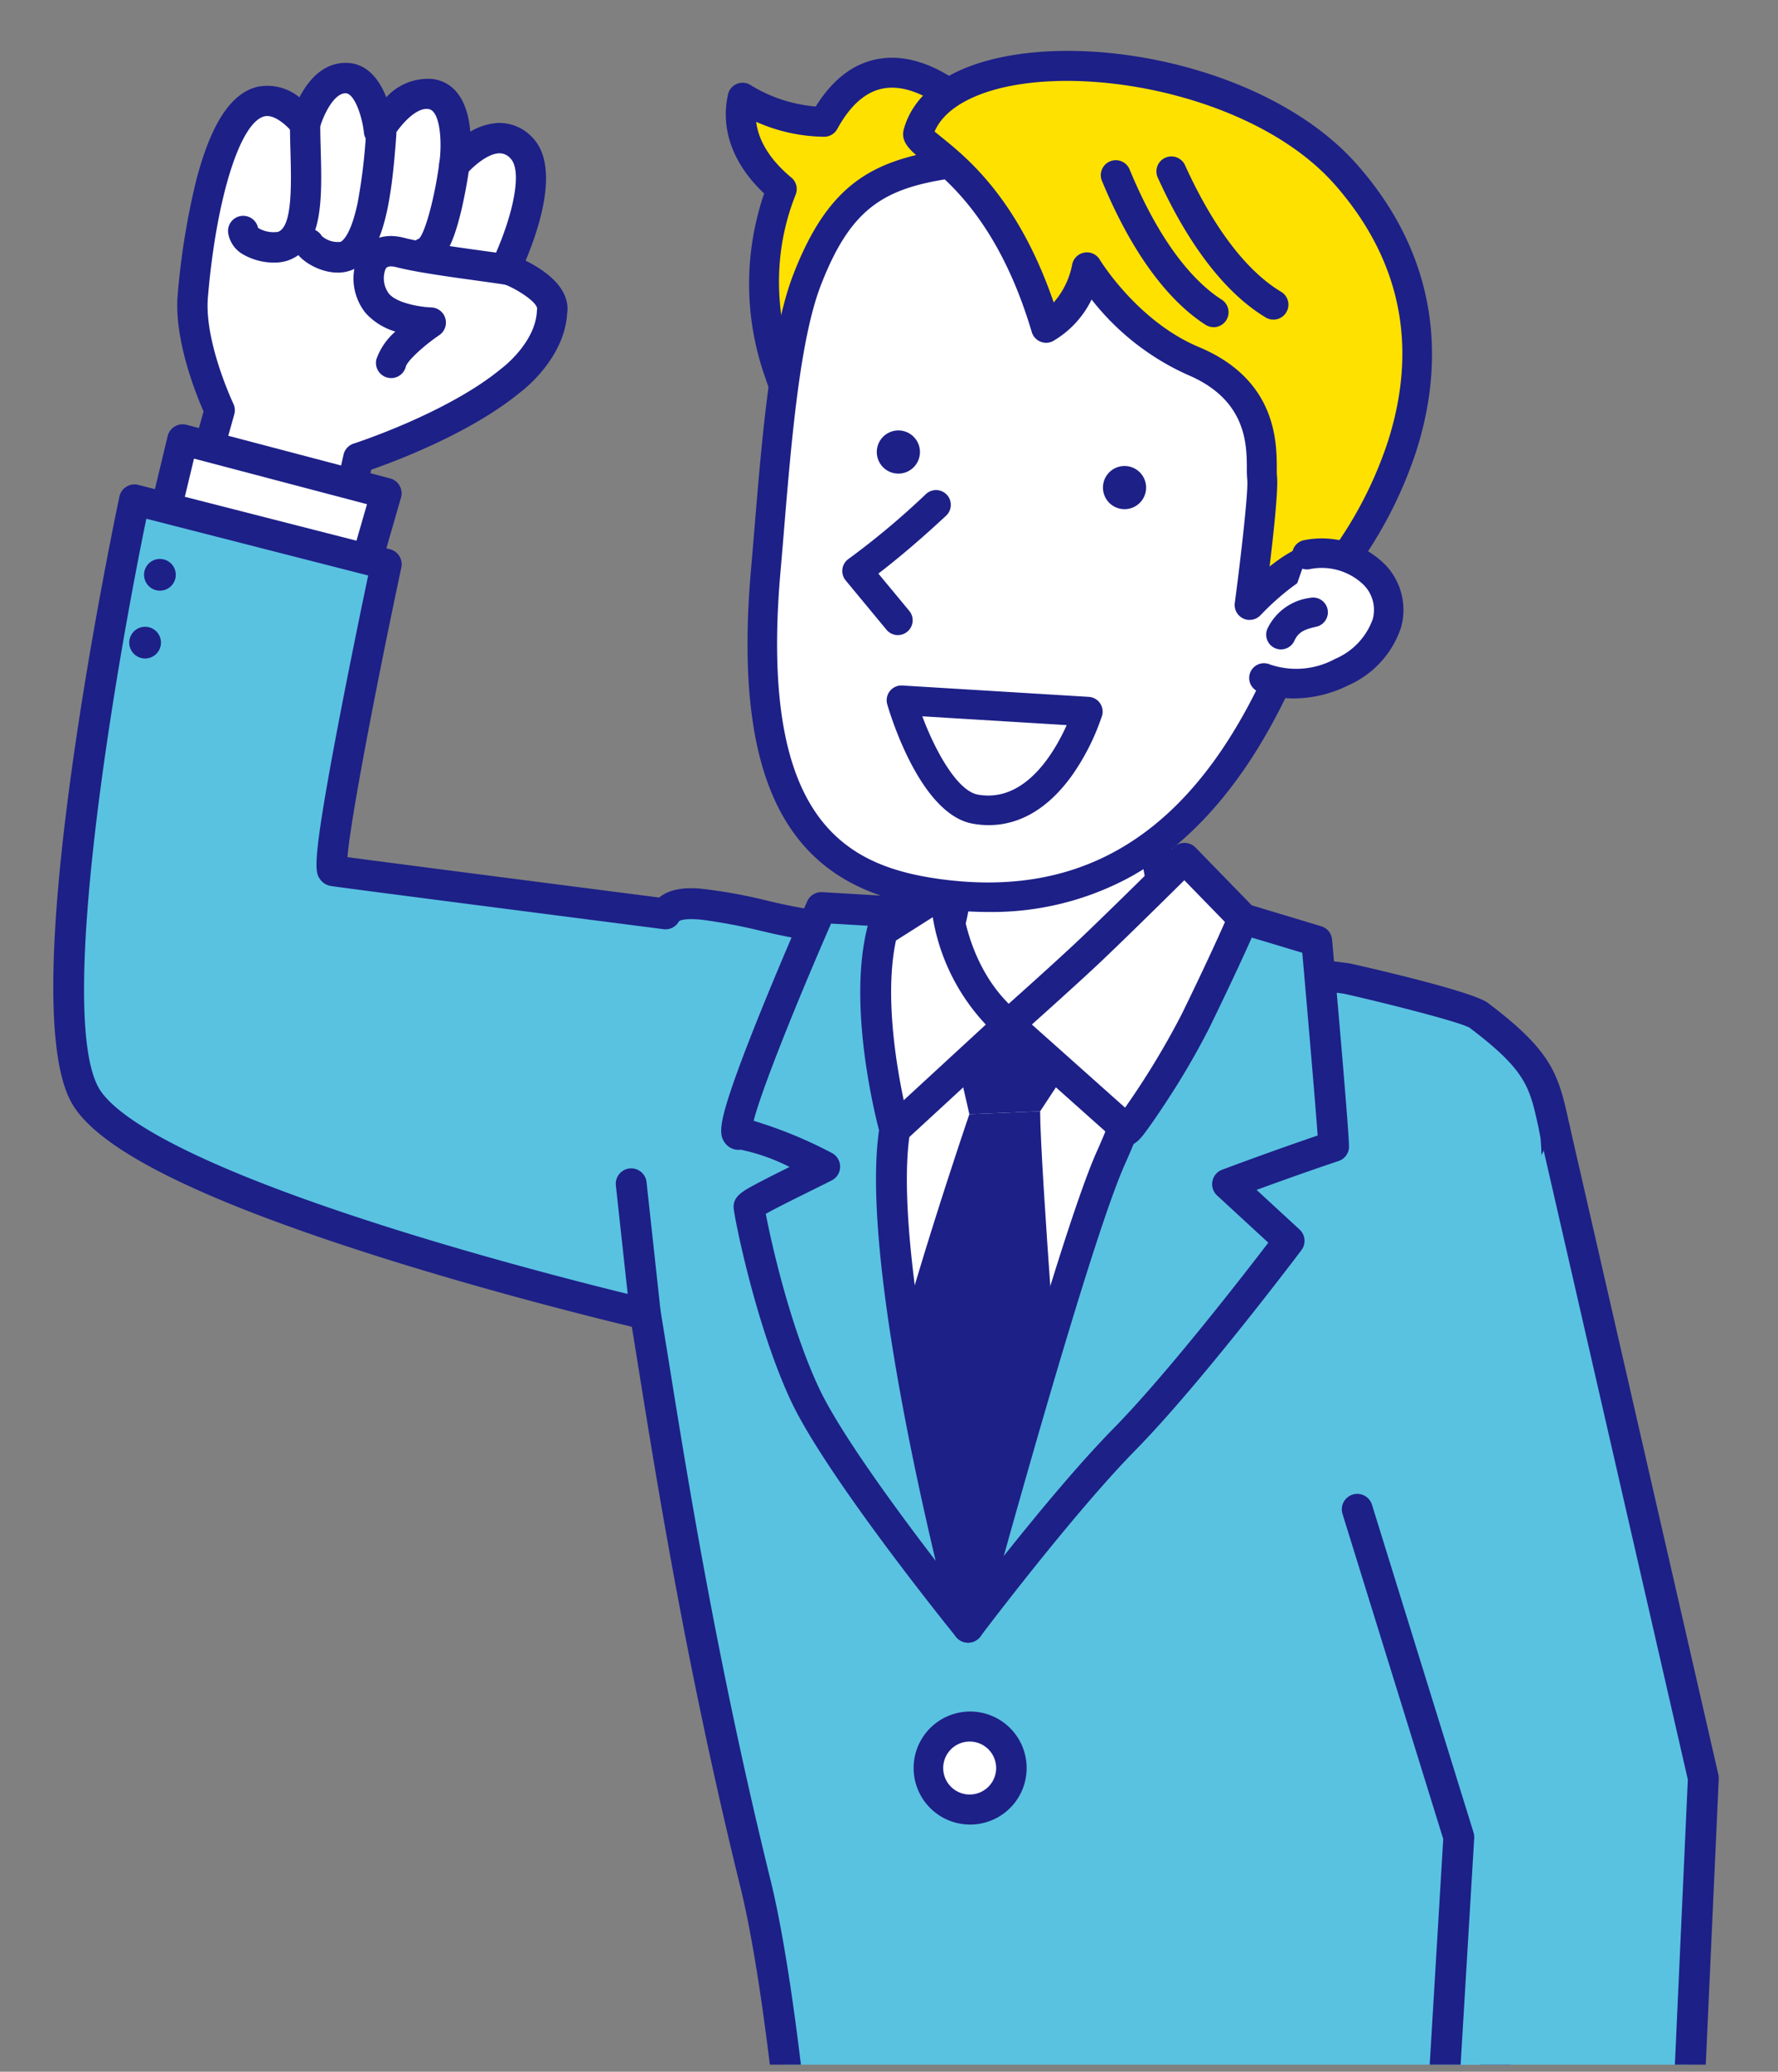 <svg xmlns="http://www.w3.org/2000/svg" xmlns:xlink="http://www.w3.org/1999/xlink" width="206" height="240" viewBox="0 0 206 240">
  <rect x="0" y="0" width="206" height="240" fill="#808080" stroke="none"/>
  <defs>
    <clipPath id="clip-path">
      <rect id="長方形_9736" data-name="長方形 9736" width="206" height="240" transform="translate(921 3185)" fill="#fff"/>
    </clipPath>
    <clipPath id="clip-path-2">
      <rect id="長方形_799" data-name="長方形 799" width="381.161" height="245.179" fill="none"/>
    </clipPath>
  </defs>
  <g id="マスクグループ_15" data-name="マスクグループ 15" transform="translate(-921 -3185)" clip-path="url(#clip-path)">
    <g id="グループ_10465" data-name="グループ 10465" transform="translate(918.839 3179)">
      <g id="グループ_72" data-name="グループ 72" transform="translate(0 0)" clip-path="url(#clip-path-2)">
        <path id="パス_649" data-name="パス 649" d="M140.555,88.347c.449-2.728-4.92-4.865-5.389-5,.873-1.87,4.845-10.877,1.848-13.958-3.351-3.446-7.777,1.958-7.777,1.958s1.1-7.6-2.7-8.207c-3.33-.53-6.028,4.3-6.028,4.3s-.64-6.19-3.9-6.151-4.662,5.33-4.662,5.33-2.393-3.25-5.105-2.609c-5.465,1.291-7.428,16.842-7.909,22.537s3.115,13.22,3.115,13.22l-3.4,12.168,16.771,5.268,2.7-11.9s11.059-3.539,17.652-8.978c0,0,4.575-3.339,4.793-7.973" transform="translate(-74.432 -46.24)" fill="#fff"/>
        <path id="パス_650" data-name="パス 650" d="M110.008,113.548a1.762,1.762,0,0,1-.527-.081L92.71,108.2a1.758,1.758,0,0,1-1.166-2.15L94.775,94.5c-.875-1.986-3.439-8.327-3-13.512a85.622,85.622,0,0,1,2.136-13.213c1.71-6.6,4.039-10.159,7.121-10.887a5.861,5.861,0,0,1,4.849,1.223c.958-1.845,2.635-3.96,5.3-3.991,2.548-.037,3.981,1.994,4.765,3.988A6.5,6.5,0,0,1,121.408,56c3.078.49,4.039,3.467,4.273,6.092a6.957,6.957,0,0,1,3.16-1.008,5.214,5.214,0,0,1,4.027,1.676c3.133,3.222.937,10.17-.783,14.272,2.1,1.04,5.223,3.11,4.815,6.091-.3,5.148-4.9,8.762-5.46,9.181-5.7,4.686-14.353,7.939-17.24,8.944l-2.479,10.935a1.757,1.757,0,0,1-1.714,1.369m-14.62-8.192,13.327,4.186,2.276-10.037a1.758,1.758,0,0,1,1.178-1.285c.107-.034,10.821-3.505,17.069-8.66.027-.022.054-.043.082-.064s3.9-2.92,4.074-6.637a1.691,1.691,0,0,1,.022-.2c.131-.8-2.545-2.5-4.173-3.04a1.744,1.744,0,0,1-1.075-2.423c2.6-5.571,3.519-10.614,2.18-11.989a1.673,1.673,0,0,0-1.357-.615c-1.4.059-3.163,1.684-3.8,2.461a1.757,1.757,0,0,1-3.1-1.366c.342-2.406.1-6.007-1.237-6.22-1.584-.253-3.527,2.2-4.219,3.423a1.758,1.758,0,0,1-3.28-.68c-.2-1.912-1.112-4.575-2.128-4.575h-.007c-1.426.017-2.646,2.771-2.984,4.025a1.759,1.759,0,0,1-3.113.589c-.562-.75-2.109-2.219-3.286-1.941-2.832.669-5.591,9.49-6.561,20.975-.435,5.143,2.916,12.244,2.95,12.315a1.759,1.759,0,0,1,.107,1.23Z" transform="translate(-69.027 -40.836)" fill="#1d2087"/>
        <path id="パス_651" data-name="パス 651" d="M212.7,102.273s-1.281,9.665-3.448,10.175" transform="translate(-157.892 -77.171)" fill="#fff"/>
        <path id="パス_652" data-name="パス 652" d="M203.843,108.8a1.758,1.758,0,0,1-.626-3.4c.737-.817,1.81-4.831,2.333-8.765a1.757,1.757,0,0,1,3.484.462c-.014.1-.339,2.534-.944,5.073-1,4.216-2.154,6.184-3.843,6.582a1.762,1.762,0,0,1-.4.047m-.4-3.468h0" transform="translate(-152.488 -71.768)" fill="#1d2087"/>
        <path id="パス_653" data-name="パス 653" d="M162.94,87.615c-.329,4.5-.981,12.974-4.094,14.156-1.785.677-4.083-.874-4.3-1.424" transform="translate(-116.617 -66.11)" fill="#fff"/>
        <path id="パス_654" data-name="パス 654" d="M152.5,98.288c-2.265,0-4.531-1.531-4.989-2.7a1.757,1.757,0,0,1,3.145-1.542,2.8,2.8,0,0,0,2.165.682c.116-.044,1.155-.545,1.995-4.551a64.789,64.789,0,0,0,.97-8.09,1.757,1.757,0,0,1,3.506.256c-.52,7.123-1.352,14.2-5.223,15.671a4.4,4.4,0,0,1-1.569.277M150.78,94.3h0M150.606,94h0" transform="translate(-111.213 -60.708)" fill="#1d2087"/>
        <path id="パス_655" data-name="パス 655" d="M130.794,83c.016,6.035.916,12.973-2.594,14.158-1.176.4-4.3-.09-4.577-1.758" transform="translate(-93.282 -62.625)" fill="#fff"/>
        <path id="パス_656" data-name="パス 656" d="M121.791,93.643a7.185,7.185,0,0,1-3.528-.915,3.489,3.489,0,0,1-1.779-2.452,1.757,1.757,0,0,1,3.452-.654,3.481,3.481,0,0,0,2.3.463c1.689-.57,1.559-5.443,1.455-9.358-.027-1.03-.056-2.094-.059-3.13a1.757,1.757,0,0,1,1.753-1.762h0a1.758,1.758,0,0,1,1.757,1.753c0,.993.03,2.036.057,3.045.149,5.6.3,11.381-3.846,12.782a4.973,4.973,0,0,1-1.567.227" transform="translate(-87.878 -57.222)" fill="#1d2087"/>
        <path id="パス_657" data-name="パス 657" d="M180.016,152.3a1.759,1.759,0,0,1-1.71-2.172,7.541,7.541,0,0,1,2.2-3.213,7.493,7.493,0,0,1-3.444-2.145,6.386,6.386,0,0,1-.652-7.013c.494-.781,1.981-2.511,5.117-1.7,2.017.52,6.009,1.071,8.924,1.473,3.565.492,4.024.573,4.462.786a1.758,1.758,0,0,1-1.374,3.231c-.418-.1-2.089-.33-3.568-.534-3.167-.437-7.107-.981-9.321-1.551-.994-.256-1.194.059-1.269.178a2.959,2.959,0,0,0,.381,2.884c.934,1.121,3.7,1.556,4.895,1.592a1.758,1.758,0,0,1,.937,3.212c-1.85,1.255-3.7,2.987-3.872,3.633a1.757,1.757,0,0,1-1.706,1.343m13.56-10.748Zm-.2-.078h0" transform="translate(-132.537 -102.503)" fill="#1d2087"/>
        <path id="パス_658" data-name="パス 658" d="M110.66,246.537l2.416-8.353-23.582-6.21-1.8,7.5" transform="translate(-66.168 -175.039)" fill="#fff"/>
        <path id="パス_659" data-name="パス 659" d="M105.164,242.829a1.789,1.789,0,0,1-1.718-2.285l1.907-6.594-20.045-5.279L83.931,234.4a1.788,1.788,0,1,1-3.476-.835l1.8-7.5a1.788,1.788,0,0,1,2.193-1.311l23.582,6.21a1.788,1.788,0,0,1,1.262,2.226l-2.416,8.353a1.788,1.788,0,0,1-1.717,1.291" transform="translate(-60.67 -169.542)" fill="#1d2087"/>
        <path id="パス_660" data-name="パス 660" d="M213.386,333.322c-1.189-5.353-1.373-7.618-8.821-13.242-1.418-1.071-15.006-4.19-15.138-4.217-2.238-.453-51.2-5.307-55.926-5.482-9.832-.365-21.318-5.468-23.148-2.04,0,0-37.142-4.771-38.49-5s6.148-35.51,6.148-35.51L48.841,260.37s-12.171,57.048-5.771,68.894S108.035,354.7,108.035,354.7c2.049,12.289,5.519,36.622,12.752,65.98,3.709,15.056,6.337,48.8,5.666,50.288s17.63,6.664,32.6,5.624a411.4,411.4,0,0,0,47.877-5.941s-.568-47.167-.9-48.25c3.006-11.6,8.966-81.819,7.353-89.082" transform="translate(-31.096 -196.465)" fill="#59c2e1"/>
        <path id="パス_661" data-name="パス 661" d="M149.466,473.023a92.025,92.025,0,0,1-17.344-1.822c-3.3-.66-11.125-2.413-12.536-4.437a2.062,2.062,0,0,1-.3-1.815c.4-3.112-2.1-34.779-5.691-49.338-6.18-25.085-9.679-46.878-11.77-59.9-.3-1.866-.567-3.531-.815-5.043-3.783-.91-16.209-3.979-29.051-8.037-21.245-6.712-32.993-12.605-35.917-18.016-2.84-5.257-2.744-18.712.288-39.991C38.56,269,41.611,254.643,41.642,254.5a1.787,1.787,0,0,1,2.191-1.359L73,260.6a1.788,1.788,0,0,1,1.305,2.1c-2.915,13.72-5.881,29.137-6.243,33.564,5.578.747,26.49,3.441,36.115,4.678,1.522-1.264,3.87-1.1,4.748-1.032a58.886,58.886,0,0,1,7.491,1.326,69.56,69.56,0,0,0,11.7,1.854c4.309.16,53.694,5.006,56.215,5.516.134.027,13.968,3.113,15.86,4.542,7.31,5.52,8.141,8.14,9.325,13.538l.163.743c1.192,5.366-1.38,37.136-1.908,43.45-1.534,18.357-3.778,39.565-5.381,46.154.113,1.4.269,6.125.549,24.368.181,11.794.324,23.607.325,23.725a1.788,1.788,0,0,1-1.434,1.774,417.662,417.662,0,0,1-48.107,5.972c-1.422.1-2.849.142-4.259.142m-26.589-8.168a49.91,49.91,0,0,0,10.609,2.97,82.17,82.17,0,0,0,19.991,1.489,429.291,429.291,0,0,0,46.2-5.633c-.223-18.185-.616-44.431-.842-46.421a1.787,1.787,0,0,1,.022-.8c1.325-5.115,3.528-23.977,5.358-45.869,1.834-21.944,2.648-39.37,1.98-42.377l-.166-.753c-1.005-4.585-1.422-6.487-7.955-11.426-1.356-.778-11.264-3.213-14.47-3.92-2.531-.5-51.41-5.287-55.615-5.443a72.218,72.218,0,0,1-12.323-1.933,64.375,64.375,0,0,0-6.577-1.219c-2.191-.215-2.605.171-2.609.175a1.775,1.775,0,0,1-1.8.924c-1.518-.2-37.193-4.778-38.56-5.009a1.877,1.877,0,0,1-1.247-.806c-.562-.826-1.047-1.539,2.453-19.63,1.224-6.327,2.527-12.615,3.138-15.529l-25.7-6.575c-3.5,16.941-10.375,56.946-5.564,65.849,1.365,2.528,7.579,8.007,33.848,16.307,15.2,4.8,29.8,8.206,29.947,8.24a1.788,1.788,0,0,1,1.359,1.447c.3,1.824.632,3.868,1.013,6.235,2.082,12.967,5.567,34.669,11.712,59.611,2.274,9.23,3.918,24.392,4.519,30.483.495,5.01.891,9.9,1.116,13.76.187,3.211.216,4.905.172,5.856m-3.507-.116v0m79.5-47.317v0m-.045-.194h0" transform="translate(-25.645 -190.968)" fill="#1d2087"/>
        <path id="パス_662" data-name="パス 662" d="M444.117,371.434s-.538,17.926,4.509,25.037,4.63,6.977,4.63,6.977-18.763,25.248-28.518,24.339c-12.732-1.187-15.507-21.318-15.507-21.318s5.675.763,10.385-9.309.549-23.087.549-23.087" transform="translate(-308.792 -280.271)" fill="#fff"/>
        <path id="パス_663" data-name="パス 663" d="M419.761,424.1c-.236,0-.467-.01-.694-.032-13.983-1.3-16.991-21.975-17.112-22.854a1.774,1.774,0,0,1,.492-1.545,1.705,1.705,0,0,1,1.5-.474c.4.023,4.653.038,8.548-8.291,4.363-9.329.505-21.662.466-21.785a1.788,1.788,0,0,1,3.406-1.089c.178.559,4.318,13.8-.632,24.389-3.381,7.229-7.413,9.438-9.9,10.089,1,4.705,4.485,17.154,13.571,18,6.181.58,19.053-13.263,26.237-22.719-.526-.828-1.636-2.49-3.973-5.782-5.333-7.514-4.86-25.369-4.838-26.126a1.788,1.788,0,0,1,3.574.107c-.005.174-.461,17.411,4.18,23.949,1.955,2.755,3.335,4.766,4.1,5.977.692,1.094,1.289,2.039.52,3.089q-.038.051-.078.1a152.159,152.159,0,0,1-10.677,12.59c-7.95,8.337-14.074,12.406-18.683,12.407" transform="translate(-303.287 -274.775)" fill="#1d2087"/>
        <path id="パス_664" data-name="パス 664" d="M395.94,499.135s48.823,2.454,47.342,2.027S409.8,571.134,409.8,571.134s-20.023-33.787-18.081-42.495,5.94-26.22,4.22-29.5" transform="translate(-295.479 -376.629)" fill="#fff"/>
        <path id="パス_665" data-name="パス 665" d="M427.82,557.036l-.1,0a1.788,1.788,0,0,1-1.519-1.017c-6.139-12.9-7.5-31.045-7.565-43.99-.036-7.519.348-13.964.677-18.046.208-2.575.408-4.414.54-5.5.292-2.413.387-2.554.619-2.895a1.789,1.789,0,0,1,3.17,1.6c-.725,3.511-4.523,41.376,4.481,64.276,2.192-3.34,6.229-9.265,11.428-15.9,7.631-9.737,14.59-49.181,14.66-49.579a1.788,1.788,0,0,1,3.522.615c-.29,1.658-7.187,40.73-15.368,51.169a222.047,222.047,0,0,0-13.026,18.42,1.789,1.789,0,0,1-1.523.852m-5.976-68.671h0m1.707-.965c-.027.051-.055.1-.087.149a1.585,1.585,0,0,0,.087-.149" transform="translate(-315.89 -365.585)" fill="#1d2087"/>
        <path id="パス_666" data-name="パス 666" d="M80.321,290.838a1.837,1.837,0,1,1-.947-2.42,1.837,1.837,0,0,1,.947,2.42" transform="translate(-57.95 -217.513)" fill="#1d2087"/>
        <path id="パス_667" data-name="パス 667" d="M73.336,322.853a1.837,1.837,0,1,1-.947-2.419,1.837,1.837,0,0,1,.947,2.419" transform="translate(-52.68 -241.671)" fill="#1d2087"/>
        <path id="パス_668" data-name="パス 668" d="M456.528,507.148l17.186.293-6.561,9.975-8.2.335Z" transform="translate(-344.481 -382.676)" fill="#1d2087"/>
        <path id="パス_669" data-name="パス 669" d="M434.146,549.319s-7.782,22.719-10.494,35.524l9.581,21.262,11.723-17.653s-2.594-33-2.61-39.468Z" transform="translate(-319.674 -414.244)" fill="#1d2087"/>
        <path id="パス_670" data-name="パス 670" d="M508.156,480.266c.091-.509-1.962-23.794-1.962-23.794l-13.1-3.944s-7.047,20.837-10.736,29.037c-4.452,9.9-16.556,54.4-16.556,54.4s10.641-14.156,18.135-21.78,19.061-22.977,19.061-22.977l-7.13-6.57c7.606-2.833,12.293-4.374,12.293-4.374" transform="translate(-351.476 -341.461)" fill="#59c2e1"/>
        <path id="パス_671" data-name="パス 671" d="M460.3,532.256A1.787,1.787,0,0,1,458.577,530c.5-1.823,12.193-44.755,16.651-54.665,3.611-8.027,10.6-28.669,10.674-28.876a1.788,1.788,0,0,1,2.208-1.139l13.1,3.944a1.788,1.788,0,0,1,1.266,1.555c2.073,23.521,1.994,23.968,1.941,24.263a1.787,1.787,0,0,1-1.2,1.385c-.04.014-3.618,1.193-9.491,3.341l4.981,4.59a1.788,1.788,0,0,1,.216,2.391c-.475.63-11.724,15.534-19.214,23.154-7.323,7.451-17.875,21.46-17.98,21.6a1.787,1.787,0,0,1-1.43.714m28.43-83.016c-1.747,5.107-7.124,20.629-10.242,27.561-3.143,6.987-10.294,31.977-14.052,45.425,3.715-4.671,8.646-10.641,12.725-14.791,6.07-6.176,14.986-17.669,17.928-21.512l-5.933-5.467a1.788,1.788,0,0,1,.588-2.99c5.254-1.957,9.157-3.312,11.061-3.96-.251-3.512-1.119-13.64-1.781-21.169Zm13.93,25.528h0Z" transform="translate(-345.979 -335.964)" fill="#1d2087"/>
        <path id="パス_672" data-name="パス 672" d="M374.849,478.516c1.667-10.31,4.788-24.92,4.788-24.92l-13.307-.783s-11.716,26.584-9.544,26.276c1.365-.194,6.08,1.788,9.943,3.741-3.474,1.762-8.786,4.265-8.769,4.673.03.731,2.433,13.022,6.444,21.639s18.935,27.038,18.935,27.038-11.074-41.684-8.49-57.665" transform="translate(-269.016 -341.676)" fill="#59c2e1"/>
        <path id="パス_673" data-name="パス 673" d="M377.845,532.472a1.787,1.787,0,0,1-1.39-.662c-.615-.759-15.109-18.692-19.166-27.409-4.076-8.757-6.57-21.367-6.609-22.32-.054-1.333,1.042-1.914,2.859-2.878,1.014-.537,2.316-1.187,3.623-1.836a22.922,22.922,0,0,0-5.648-2h0a1.953,1.953,0,0,1-1.826-.766c-.67-.884-.718-2.016.766-6.39.77-2.269,1.925-5.308,3.434-9.033,2.556-6.314,5.29-12.521,5.317-12.582a1.787,1.787,0,0,1,1.741-1.064l13.307.783a1.788,1.788,0,0,1,1.643,2.158c-.031.146-3.131,14.685-4.772,24.832-2.494,15.422,8.343,56.507,8.453,56.92a1.788,1.788,0,0,1-1.727,2.247M354.406,482.8c.583,3.062,2.733,12.81,6.124,20.093,2.389,5.132,8.892,14.011,13.558,20.1-3.1-13.057-8.431-38.309-6.5-50.261,1.287-7.961,3.46-18.577,4.376-22.971l-9.993-.588c-4.041,9.238-8.061,19.27-8.971,22.848a50.771,50.771,0,0,1,9.04,3.716,1.788,1.788,0,0,1,0,3.19c-.828.42-1.759.881-2.7,1.347-1.583.784-3.8,1.883-4.939,2.524m-2.863-7.436-.013,0,.013,0" transform="translate(-263.521 -336.18)" fill="#1d2087"/>
        <path id="パス_674" data-name="パス 674" d="M422.973,449.624l7.278-4.612s.227,9.615,7.353,15.463l-13.192,12.155s-3.8-13.7-1.439-23.006" transform="translate(-318.579 -335.79)" fill="#fff"/>
        <path id="パス_675" data-name="パス 675" d="M418.91,468.922a1.788,1.788,0,0,1-1.723-1.31c-.16-.578-3.894-14.268-1.449-23.922a1.787,1.787,0,0,1,.776-1.071l7.278-4.612a1.788,1.788,0,0,1,2.744,1.468c0,.085.32,8.887,6.7,14.123a1.788,1.788,0,0,1,.077,2.7l-13.192,12.155a1.787,1.787,0,0,1-1.211.473m.135-23.675c-1.322,6.163,0,14.245.9,18.5l9.512-8.764a23.822,23.822,0,0,1-6.15-12.438Z" transform="translate(-313.078 -330.295)" fill="#1d2087"/>
        <path id="パス_676" data-name="パス 676" d="M484.958,448.825l13.691,12.216c.259.094,5.34-7.289,7.947-12.6,2.71-5.525,5.642-11.905,5.486-11.922l-6.755-6.942S496.955,437.88,493.6,441s-8.64,7.82-8.64,7.82" transform="translate(-365.933 -324.14)" fill="#fff"/>
        <path id="パス_677" data-name="パス 677" d="M493.2,457.35a1.911,1.911,0,0,1-.654-.124,1.787,1.787,0,0,1-.58-.347l-13.692-12.216a1.788,1.788,0,0,1,0-2.67c.053-.047,5.307-4.719,8.61-7.793s11.6-11.309,11.687-11.392a1.787,1.787,0,0,1,1.259-.519h.016a1.788,1.788,0,0,1,1.266.541l6.724,6.909a1.8,1.8,0,0,1,.322.423c.451.823.194,1.42-.371,2.729-.3.7-.745,1.685-1.28,2.848-1.124,2.441-2.545,5.428-3.8,7.989a88.6,88.6,0,0,1-4.961,8.519c-.788,1.208-1.555,2.333-2.16,3.166-.745,1.026-1.406,1.936-2.387,1.936m-11.05-14.021,10.8,9.633a92.635,92.635,0,0,0,6.552-10.808c2.154-4.392,4.207-8.823,5.019-10.7l-4.707-4.837c-2.485,2.456-7.9,7.8-10.487,10.2-2.236,2.081-5.349,4.88-7.173,6.512" transform="translate(-360.437 -318.645)" fill="#1d2087"/>
        <path id="パス_678" data-name="パス 678" d="M368.135,64.449a18.415,18.415,0,0,1-9.451-2.789c-1.064,4.859,2.047,8.517,4.542,10.583-.136.343-.269.692-.4,1.053-5.5,15.514,4.381,28.853,4.381,28.853l17.621-39.091s-10.166-10.532-16.7,1.39" transform="translate(-270.489 -44.34)" fill="#ffe100"/>
        <path id="パス_679" data-name="パス 679" d="M361.889,98.552a1.734,1.734,0,0,1-1.393-.7,35.669,35.669,0,0,1-4.5-9.086,32.408,32.408,0,0,1-.132-21.344c-3.594-3.378-5.08-7.411-4.192-11.464a1.735,1.735,0,0,1,2.674-1.06,16.985,16.985,0,0,0,7.5,2.45c2.04-3.292,4.6-5.164,7.614-5.569,5.888-.79,11.088,4.518,11.306,4.744a1.734,1.734,0,0,1,.333,1.917L363.47,97.53a1.737,1.737,0,0,1-1.582,1.022m-6.948-39.427c.345,2.769,2.287,4.974,4.071,6.451a1.734,1.734,0,0,1,.507,1.974c-.147.371-.266.687-.375.995-3.734,10.533.108,20.092,2.514,24.568l15.755-34.951c-1.436-1.2-4.481-3.356-7.509-2.943-2.133.29-4.006,1.882-5.566,4.732a1.735,1.735,0,0,1-1.521.9h0a19.841,19.841,0,0,1-7.871-1.727" transform="translate(-265.168 -39.009)" fill="#1d2087"/>
        <path id="パス_680" data-name="パス 680" d="M373.857,111.056c-2.932,7.564-3.811,22.489-4.791,33.66-2.461,28.049,6.575,35.669,20.091,37.481,15.886,2.13,28.45-4.248,37.468-21.261,4.474-8.44,10.678-24.182,9.6-35.06s-17.287-31.121-33.78-29.5-23.287,1.016-28.584,14.683" transform="translate(-278.18 -72.65)" fill="#fff"/>
        <path id="パス_681" data-name="パス 681" d="M389.573,179.04a44.365,44.365,0,0,1-5.9-.405c-8.218-1.1-13.7-4.174-17.247-9.669-4.1-6.351-5.515-16.052-4.321-29.657.131-1.5.26-3.058.393-4.662.88-10.633,1.879-22.687,4.506-29.467,5.231-13.5,12.183-14.13,26.031-15.394,1.261-.115,2.586-.236,3.981-.373,17.647-1.732,34.5,19.479,35.649,31.036,1.162,11.677-5.605,28.142-9.786,36.031-4.576,8.633-10.243,14.86-16.843,18.505a33.569,33.569,0,0,1-16.468,4.055m9.538-86.308q-.869,0-1.755.086c-1.4.138-2.736.259-4,.375-13.6,1.241-18.688,1.705-23.152,13.224-2.449,6.319-3.426,18.11-4.287,28.513-.133,1.609-.263,3.178-.395,4.679-2.525,28.787,7.454,34.14,18.615,35.637,15.664,2.1,27.352-4.562,35.73-20.367,4-7.549,10.486-23.225,9.405-34.09-.517-5.2-4.783-12.59-10.616-18.395-3.73-3.712-11.036-9.661-19.54-9.661M368.6,105.8h0Z" transform="translate(-272.927 -67.392)" fill="#1d2087"/>
        <path id="パス_682" data-name="パス 682" d="M490.192,114.537s21.016-24.224,1.64-46.332c-12.884-14.7-46.153-16.912-49.6-4.873-.458,1.6,9.4,4.321,14.813,22.569a10.135,10.135,0,0,0,4.727-7s4.538,7.584,12.3,10.832c9.171,3.838,7.765,11.491,8,13.57s-1.447,14.709-1.447,14.709,6-6.336,8.484-5.227,1.081,1.755,1.081,1.755" transform="translate(-333.683 -41.926)" fill="#ffe100"/>
        <path id="パス_683" data-name="パス 683" d="M475.267,114.383a1.735,1.735,0,0,1-1.719-1.963c.686-5.156,1.588-13,1.443-14.285a12.8,12.8,0,0,1-.047-1.32c-.012-2.786-.035-7.972-6.9-10.845a29.422,29.422,0,0,1-11.088-8.707,11.24,11.24,0,0,1-4.49,4.828,1.735,1.735,0,0,1-2.441-1.056c-3.782-12.738-9.739-17.544-12.6-19.853-1.426-1.151-2.658-2.144-2.216-3.687,1.154-4.032,4.926-6.871,10.908-8.212C458.54,46.5,478.245,50.824,487.777,61.7c10.544,12.031,9.513,24.657,6.792,33.131a49.19,49.19,0,0,1-7.793,14.7,2.507,2.507,0,0,1-1.219,1.216,1.734,1.734,0,0,1-2.454-1.72l-.018-.008c-.963-.072-4.122,2.247-6.559,4.817a1.734,1.734,0,0,1-1.259.541M456.414,71.8a1.735,1.735,0,0,1,1.488.844c.042.069,4.362,7.144,11.481,10.123,8.985,3.76,9.017,10.957,9.03,14.03,0,.389,0,.756.025.945.161,1.419-.381,6.491-.858,10.452,2.99-2.369,5.177-3.118,6.878-2.359.142.064.335.149.549.261A46.181,46.181,0,0,0,491.3,93.666c3.512-11.043,1.449-21.029-6.132-29.679-8.591-9.8-27.076-13.833-38.3-11.319-2.5.56-6.728,1.955-8.1,5.133.239.206.553.459.827.681,2.943,2.374,8.871,7.156,12.97,19.123a9.25,9.25,0,0,0,2.143-4.409,1.737,1.737,0,0,1,1.7-1.392" transform="translate(-328.323 -36.566)" fill="#1d2087"/>
        <path id="パス_684" data-name="パス 684" d="M455.949,356.276s-4,12.916-13.04,11.3c-5.176-.925-8.564-12.617-8.564-12.617Z" transform="translate(-327.742 -267.838)" fill="#fff"/>
        <path id="パス_685" data-name="パス 685" d="M439.207,364.169a10.547,10.547,0,0,1-1.858-.168c-6.048-1.081-9.529-12.524-9.906-13.825a1.711,1.711,0,0,1,1.747-2.183l21.6,1.317a1.71,1.71,0,0,1,1.53,2.213,26.826,26.826,0,0,1-3.363,6.735c-2.741,3.9-6.084,5.911-9.754,5.911m-7.7-12.607c1.527,4.077,4.072,8.649,6.441,9.072,5.436.972,8.836-4.816,10.289-8.052Z" transform="translate(-322.484 -262.581)" fill="#1d2087"/>
        <path id="パス_686" data-name="パス 686" d="M610.485,285.782c5.582-.948,10.512,3.028,9.233,7.935s-8.921,8.578-14.252,6.359" transform="translate(-456.864 -215.534)" fill="#fff"/>
        <path id="パス_687" data-name="パス 687" d="M603.711,297.192a10.833,10.833,0,0,1-4.161-.79,1.71,1.71,0,1,1,1.314-3.158,9.416,9.416,0,0,0,7.6-.638,7.888,7.888,0,0,0,4.339-4.573,4.1,4.1,0,0,0-1-3.953,6.964,6.964,0,0,0-6.293-1.865,1.711,1.711,0,1,1-.573-3.373,10.4,10.4,0,0,1,9.388,2.926,7.556,7.556,0,0,1,1.786,7.127,11.134,11.134,0,0,1-6.128,6.774,14.238,14.238,0,0,1-6.274,1.522" transform="translate(-451.605 -210.281)" fill="#1d2087"/>
        <path id="パス_688" data-name="パス 688" d="M422.522,262.743a91.523,91.523,0,0,1-9.152,7.663l4.734,5.713" transform="translate(-311.915 -198.256)" fill="#fff"/>
        <path id="パス_689" data-name="パス 689" d="M412.847,272.572a1.707,1.707,0,0,1-1.318-.619L406.8,266.24a1.711,1.711,0,0,1,.34-2.5,91.212,91.212,0,0,0,8.96-7.508,1.71,1.71,0,0,1,2.337,2.5c-3.464,3.241-6.249,5.486-7.851,6.714l3.581,4.322a1.71,1.71,0,0,1-1.316,2.8" transform="translate(-306.657 -192.998)" fill="#1d2087"/>
        <path id="パス_690" data-name="パス 690" d="M534.474,246.567a2.5,2.5,0,1,1-2.8-2.149,2.5,2.5,0,0,1,2.8,2.149" transform="translate(-399.546 -184.413)" fill="#1d2087"/>
        <path id="パス_691" data-name="パス 691" d="M427.711,229.783a2.5,2.5,0,1,1-2.8-2.149,2.5,2.5,0,0,1,2.8,2.149" transform="translate(-318.986 -171.748)" fill="#1d2087"/>
        <path id="パス_692" data-name="パス 692" d="M613.5,316.039a4.661,4.661,0,0,1,3.725-2.589" transform="translate(-462.925 -236.518)" fill="#fff"/>
        <path id="パス_693" data-name="パス 693" d="M608.237,312.49a1.711,1.711,0,0,1-1.558-2.415,6.361,6.361,0,0,1,4.918-3.556,1.71,1.71,0,1,1,.733,3.341c-1.354.3-2.078.615-2.533,1.622a1.711,1.711,0,0,1-1.56,1.007" transform="translate(-457.665 -231.258)" fill="#1d2087"/>
        <path id="パス_694" data-name="パス 694" d="M568.3,117.261a1.726,1.726,0,0,1-.885-.244c-3.216-1.912-8-6.271-12.506-16.183a1.735,1.735,0,1,1,3.158-1.437c4.136,9.094,8.33,12.979,11.12,14.637a1.735,1.735,0,0,1-.888,3.226" transform="translate(-418.597 -74.234)" fill="#1d2087"/>
        <path id="パス_695" data-name="パス 695" d="M541.631,119.638a1.727,1.727,0,0,1-.934-.274c-3.151-2.017-7.785-6.532-11.963-16.588a1.735,1.735,0,1,1,3.2-1.331c3.833,9.225,7.9,13.248,10.629,15a1.735,1.735,0,0,1-.937,3.2" transform="translate(-398.865 -75.739)" fill="#1d2087"/>
        <path id="パス_696" data-name="パス 696" d="M672.352,557.6l17.22,75.134-3.391,74.63-29.078,1.19,4.137-68.99-11.779-38.01" transform="translate(-490.061 -420.749)" fill="#59c2e1"/>
        <path id="パス_697" data-name="パス 697" d="M651.605,704.848a1.788,1.788,0,0,1-1.784-1.895l4.118-68.665-11.683-37.7a1.788,1.788,0,0,1,3.415-1.058l11.779,38.01a1.789,1.789,0,0,1,.077.636l-4.019,67.016,25.464-1.042,3.305-72.749-17.166-74.9a1.788,1.788,0,1,1,3.485-.8l17.22,75.134a1.777,1.777,0,0,1,.043.481l-3.391,74.631a1.788,1.788,0,0,1-1.713,1.705l-29.078,1.19h-.073" transform="translate(-484.563 -415.25)" fill="#1d2087"/>
        <path id="パス_698" data-name="パス 698" d="M456.849,844.011a4.807,4.807,0,1,1-5-4.607,4.807,4.807,0,0,1,5,4.607" transform="translate(-337.471 -633.382)" fill="#fff"/>
        <path id="パス_699" data-name="パス 699" d="M446.71,845.418a6.547,6.547,0,1,1,.27-.006q-.136.005-.27.006m0-9.615-.127,0a3.067,3.067,0,1,0,.127,0" transform="translate(-332.138 -628.051)" fill="#1d2087"/>
        <line id="線_18" data-name="線 18" x1="1.651" y1="15.14" transform="translate(75.288 143.096)" fill="#f9be00"/>
        <path id="パス_700" data-name="パス 700" d="M302.909,594.461a1.788,1.788,0,0,1-1.775-1.594l-1.651-15.14a1.788,1.788,0,0,1,3.554-.387l1.651,15.14a1.788,1.788,0,0,1-1.584,1.971,1.832,1.832,0,0,1-.2.011" transform="translate(-225.972 -434.437)" fill="#1d2087"/>
      </g>
    </g>
  </g>
</svg>
